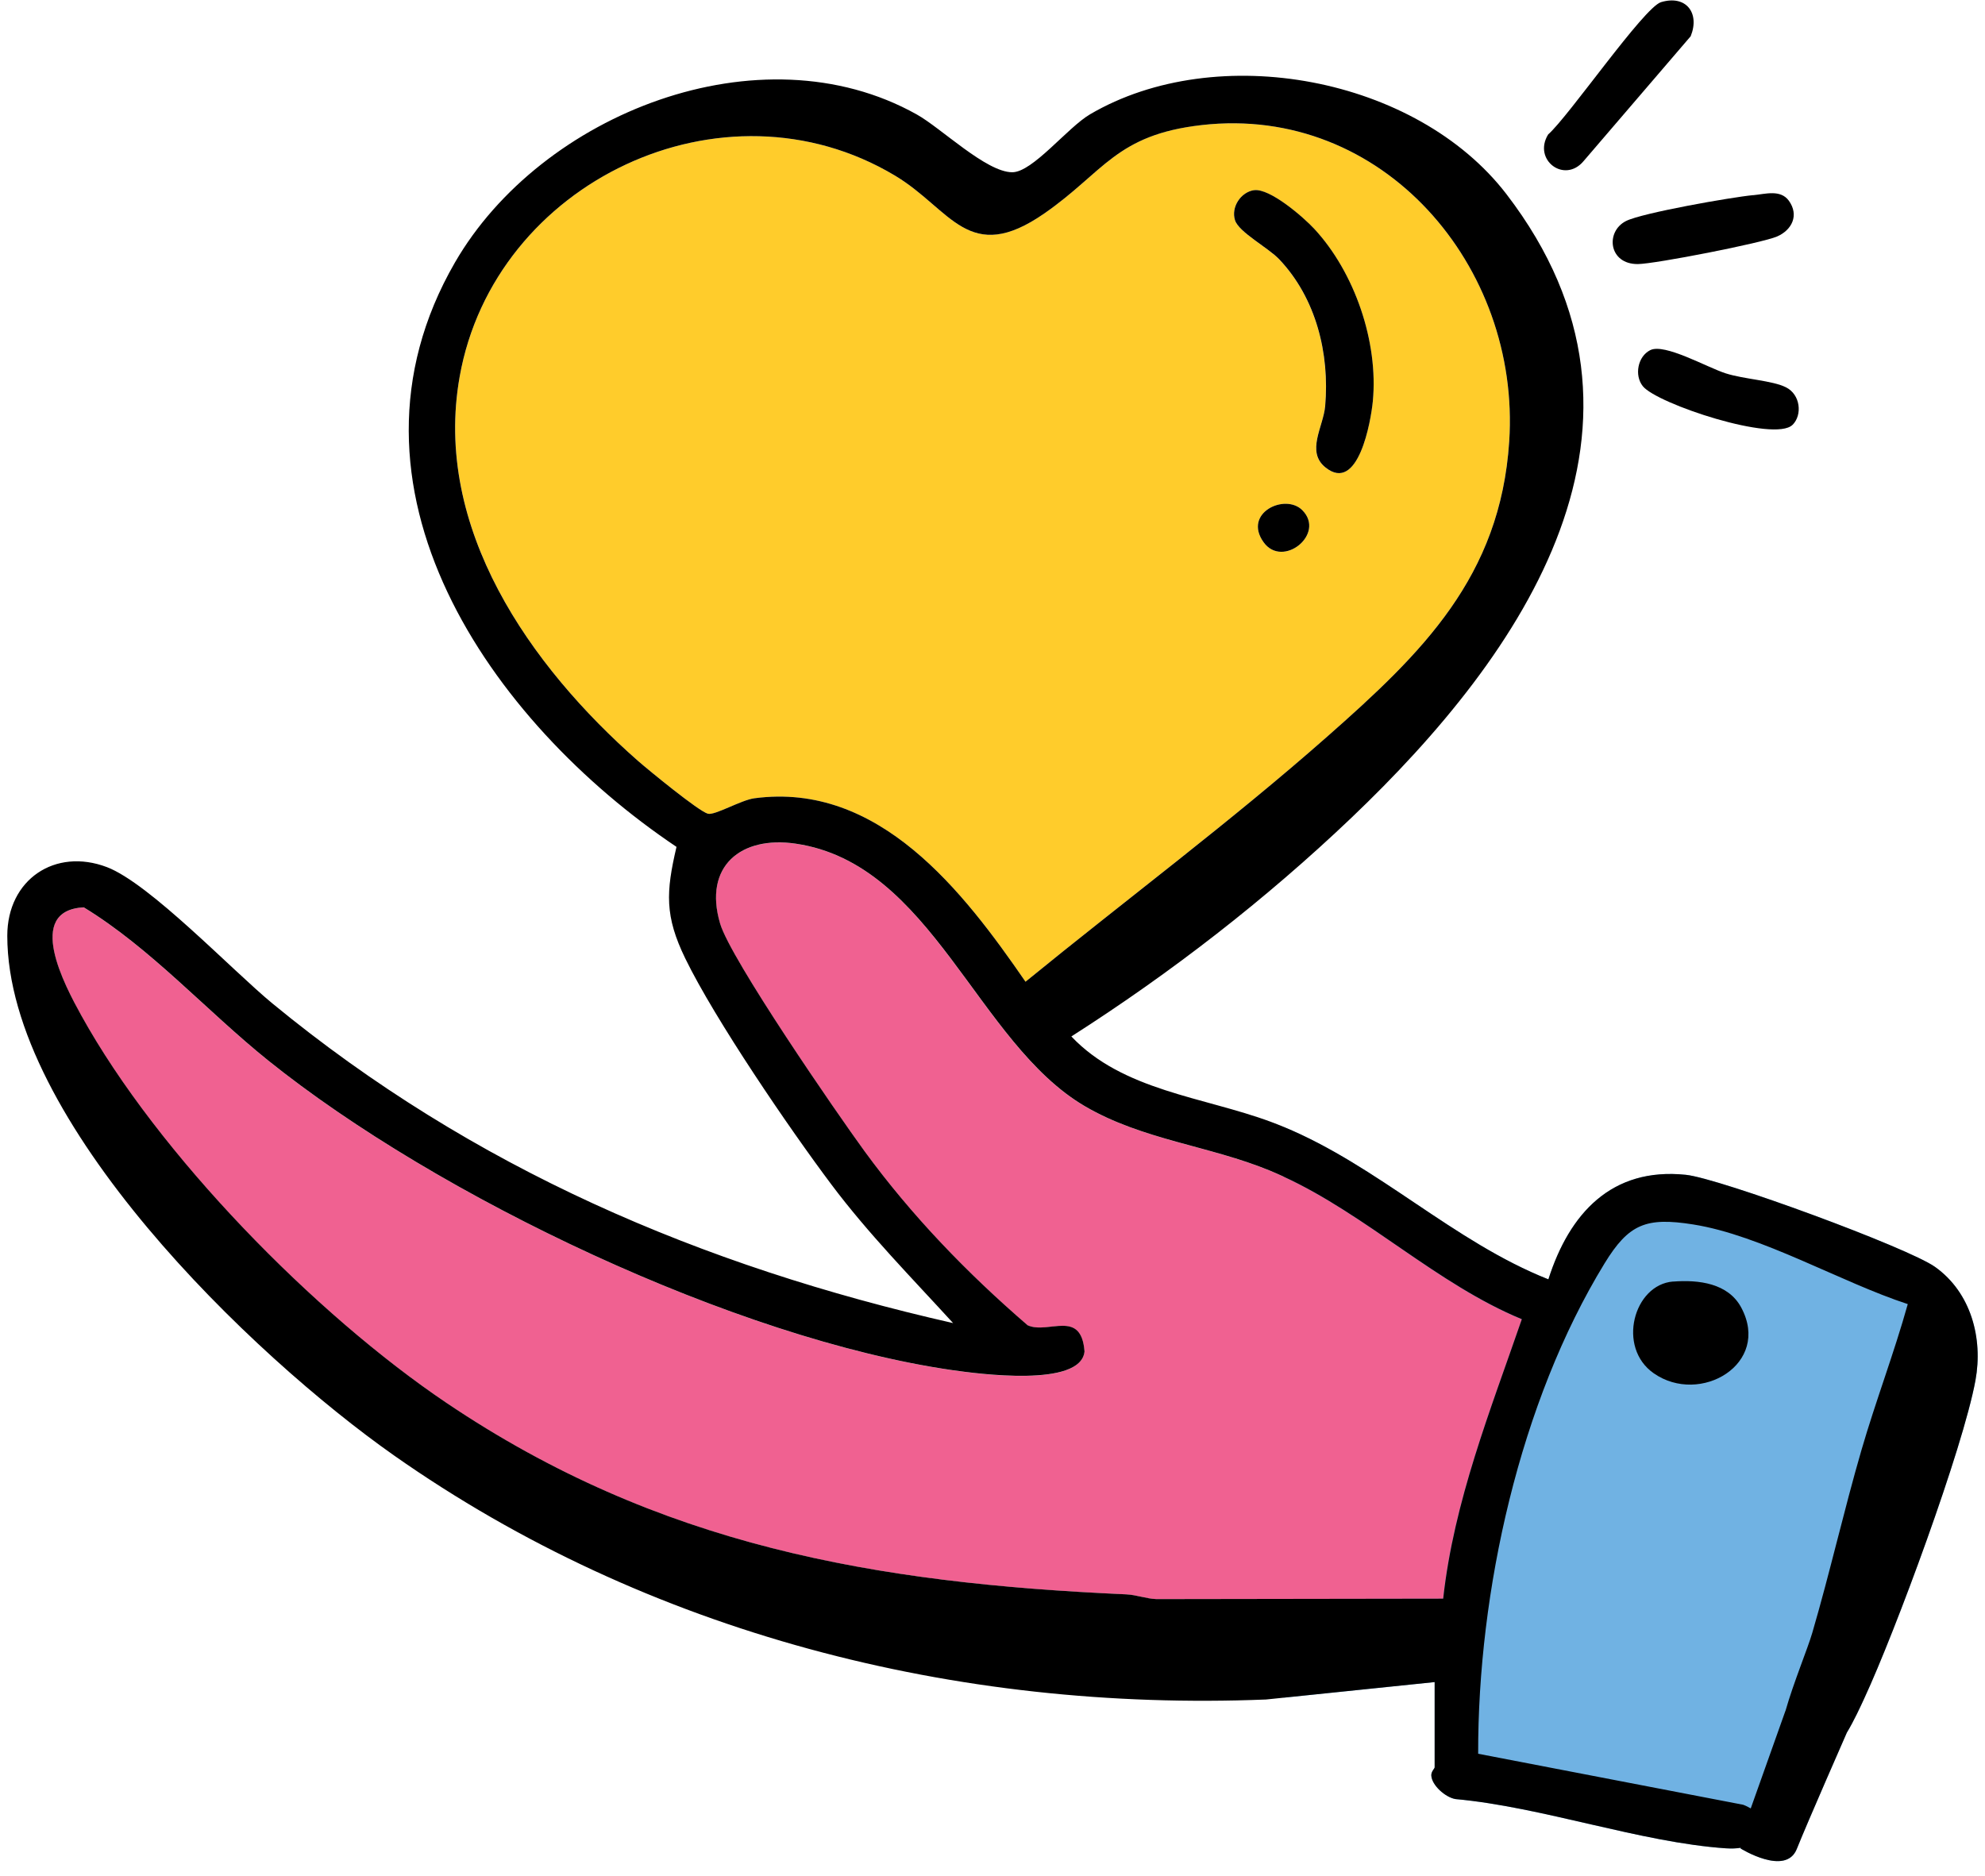 <?xml version="1.0" encoding="UTF-8"?> <svg xmlns="http://www.w3.org/2000/svg" width="128" height="121" viewBox="0 0 128 121" fill="none"><path d="M127.386 89.017C126.583 93.406 122.197 105.266 120.221 109.516C119.988 110.026 119.535 111.01 119.09 111.741C119.09 111.745 116.571 117.473 115.862 119.246C115.149 121.022 112.242 119.212 112.242 119.212L112.249 119.167C111.97 119.212 111.65 119.223 111.288 119.201C105.789 118.824 99.462 116.534 93.858 116.025C93.209 115.92 92.323 115.135 92.296 114.502C92.285 114.245 92.511 114.057 92.511 113.981V108.479L82.771 109.486V72.673C88.876 75.2 93.726 80.079 99.846 82.508C101.196 78.265 103.919 75.267 108.712 75.765C110.877 75.991 123.042 80.464 124.784 81.708C127.104 83.364 127.88 86.313 127.386 89.017Z" fill="#70B2E3"></path><path d="M107.886 82.651C109.538 82.523 111.442 82.753 112.283 84.329C114.222 87.957 109.632 90.657 106.638 88.564C104.243 86.893 105.348 82.847 107.886 82.647V82.651Z" fill="black"></path><path d="M107.109 0.139C108.723 -0.347 109.628 0.841 109.021 2.338L102.116 10.389C100.883 11.864 98.824 10.31 99.831 8.67C101.166 7.497 106.001 0.475 107.109 0.139Z" fill="black"></path><path d="M113.056 12.588C113.833 12.516 114.81 12.2 115.353 12.946C116.02 13.874 115.56 14.828 114.595 15.25C113.63 15.673 106.732 17.019 105.62 17.03C103.727 17.049 103.504 14.937 104.85 14.255C105.884 13.73 111.657 12.716 113.056 12.584V12.588Z" fill="black"></path><path d="M115.59 27.397C114.433 28.555 106.838 26.043 105.933 24.904C105.378 24.206 105.605 22.985 106.415 22.581C107.339 22.121 110.077 23.694 111.28 24.078C112.483 24.463 114.297 24.535 115.176 24.983C116.1 25.451 116.232 26.756 115.594 27.397H115.59Z" fill="black"></path><path d="M77.487 8.066C89.189 6.739 98.059 17.204 97.32 28.464C96.746 37.206 91.701 42.108 85.588 47.501C79.475 52.893 72.585 58.041 66.129 63.317C62.12 57.49 56.682 50.408 48.642 51.483C47.786 51.596 46.093 52.599 45.652 52.482C45.056 52.32 41.82 49.669 41.134 49.066C34.195 42.964 27.909 34.053 29.64 24.297C31.868 11.743 46.61 4.691 57.704 11.321C61.34 13.493 62.448 17.174 67.366 13.749C71.201 11.079 71.974 8.692 77.487 8.062V8.066ZM80.859 12.267C80.014 12.392 79.365 13.361 79.633 14.206C79.882 14.982 81.775 15.974 82.492 16.732C84.86 19.24 85.742 22.8 85.448 26.194C85.331 27.521 84.2 29.124 85.459 30.142C87.59 31.869 88.401 27.137 88.522 25.881C88.891 22.057 87.356 17.577 84.747 14.764C84.049 14.013 81.873 12.12 80.855 12.271L80.859 12.267ZM83.974 32.899C82.869 31.794 80.127 33.076 81.481 34.969C82.71 36.689 85.512 34.441 83.974 32.899Z" fill="#FFCC2B"></path><path d="M98.134 85.08C96.102 90.978 93.748 96.823 93.058 103.105L74.572 103.132C73.905 103.109 73.286 102.857 72.619 102.826C56.396 102.102 42.465 99.693 28.791 90.48C20.302 84.759 10.2 74.464 5.233 65.485C4.162 63.55 1.583 58.716 5.399 58.52C9.717 61.152 13.318 65.202 17.286 68.392C28.226 77.187 47.466 86.354 61.392 88.364C63.01 88.598 69.692 89.514 69.93 87.161C69.719 84.397 67.588 86.083 66.257 85.472C62.361 82.108 58.786 78.412 55.747 74.249C53.952 71.794 47.107 61.861 46.432 59.572C45.335 55.861 47.782 53.896 51.308 54.413C60.118 55.71 62.976 67.257 69.945 71.341C73.66 73.517 77.978 73.894 81.881 75.497C87.632 77.862 92.361 82.7 98.13 85.083L98.134 85.08Z" fill="#F06191"></path><path d="M80.859 12.267C81.877 12.117 84.053 14.006 84.751 14.76C87.36 17.577 88.891 22.057 88.525 25.877C88.405 27.133 87.594 31.866 85.463 30.139C84.204 29.12 85.335 27.518 85.452 26.19C85.746 22.8 84.867 19.236 82.495 16.729C81.779 15.97 79.882 14.979 79.637 14.202C79.369 13.357 80.014 12.388 80.862 12.264L80.859 12.267Z" fill="black"></path><path d="M83.974 32.899C85.512 34.437 82.71 36.685 81.481 34.969C80.127 33.076 82.869 31.794 83.974 32.899Z" fill="black"></path><path d="M124.784 81.708C123.042 80.463 110.877 75.991 108.712 75.765C103.919 75.267 101.196 78.265 99.846 82.507C93.726 80.079 88.876 75.199 82.771 72.672C82.495 72.555 82.213 72.446 81.93 72.341C77.604 70.738 72.4 70.346 69.085 66.842C75.523 62.732 81.621 58.003 87.153 52.731C98.243 42.157 108.523 27.359 97.146 12.527C91.339 4.955 78.479 2.575 70.296 7.368C68.829 8.228 66.589 11.113 65.269 11.109C63.587 11.102 60.691 8.258 59.107 7.376C49.023 1.738 34.878 7.331 29.334 16.932C20.981 31.402 31.638 46.573 43.623 54.616C42.94 57.532 42.861 59.081 44.189 61.812C46.104 65.749 50.897 72.774 53.609 76.387C55.992 79.566 58.786 82.402 61.46 85.328C45.203 81.644 30.458 75.323 17.572 64.719C14.966 62.574 9.653 56.973 6.892 55.921C3.555 54.654 0.47 56.721 0.47 60.349C0.47 72.292 16.256 87.429 25.405 93.862C41.737 105.341 61.694 110.406 81.639 109.603L82.771 109.486L92.511 108.479V113.981C92.511 114.056 92.285 114.245 92.296 114.501C92.323 115.135 93.209 115.919 93.858 116.025C99.462 116.534 105.789 118.823 111.288 119.2C111.65 119.223 111.97 119.212 112.249 119.166L112.242 119.212C112.242 119.212 115.149 121.022 115.862 119.245C116.571 117.473 119.09 111.745 119.09 111.741C119.535 111.009 119.988 110.025 120.221 109.516C122.197 105.266 126.583 93.406 127.386 89.016C127.88 86.312 127.104 83.364 124.784 81.708ZM45.648 52.478C45.052 52.32 41.82 49.665 41.13 49.062C34.191 42.96 27.905 34.053 29.64 24.293C31.868 11.743 46.61 4.691 57.704 11.32C61.34 13.493 62.448 17.173 67.366 13.749C71.201 11.079 71.97 8.692 77.487 8.066C89.189 6.735 98.059 17.2 97.32 28.464C96.75 37.205 91.704 42.108 85.588 47.5C79.335 53.014 72.585 58.041 66.129 63.313C62.116 57.486 56.678 50.404 48.639 51.483C47.786 51.596 46.093 52.599 45.648 52.478ZM93.062 103.101L82.771 103.116L74.572 103.128C73.909 103.105 73.29 102.853 72.623 102.822C56.399 102.098 42.469 99.689 28.795 90.476C20.306 84.755 10.204 74.456 5.237 65.477C4.17 63.546 1.587 58.712 5.403 58.516C9.721 61.148 13.322 65.198 17.289 68.388C28.229 77.183 47.469 86.35 61.396 88.36C63.014 88.59 69.696 89.507 69.934 87.157C69.723 84.389 67.592 86.075 66.265 85.468C62.365 82.104 58.79 78.404 55.751 74.245C53.959 71.79 47.111 61.853 46.436 59.564C45.339 55.857 47.786 53.889 51.312 54.409C60.121 55.706 62.98 67.25 69.953 71.338C73.663 73.513 77.981 73.887 81.884 75.493C82.182 75.618 82.48 75.746 82.771 75.882C88.133 78.352 92.662 82.817 98.134 85.076C96.102 90.974 93.752 96.823 93.062 103.101ZM120.033 93.519C118.898 97.426 118.004 101.404 116.861 105.308C116.571 106.307 115.64 108.551 115.138 110.327H115.134L112.894 116.628C112.747 116.542 112.589 116.459 112.404 116.391L95.317 113.102C95.294 102.675 97.987 90.427 103.47 81.474C105.028 78.933 106.144 78.484 109.18 78.966C113.592 79.664 118.72 82.7 123.02 84.103C122.133 87.278 120.953 90.351 120.033 93.519Z" fill="black"></path></svg> 